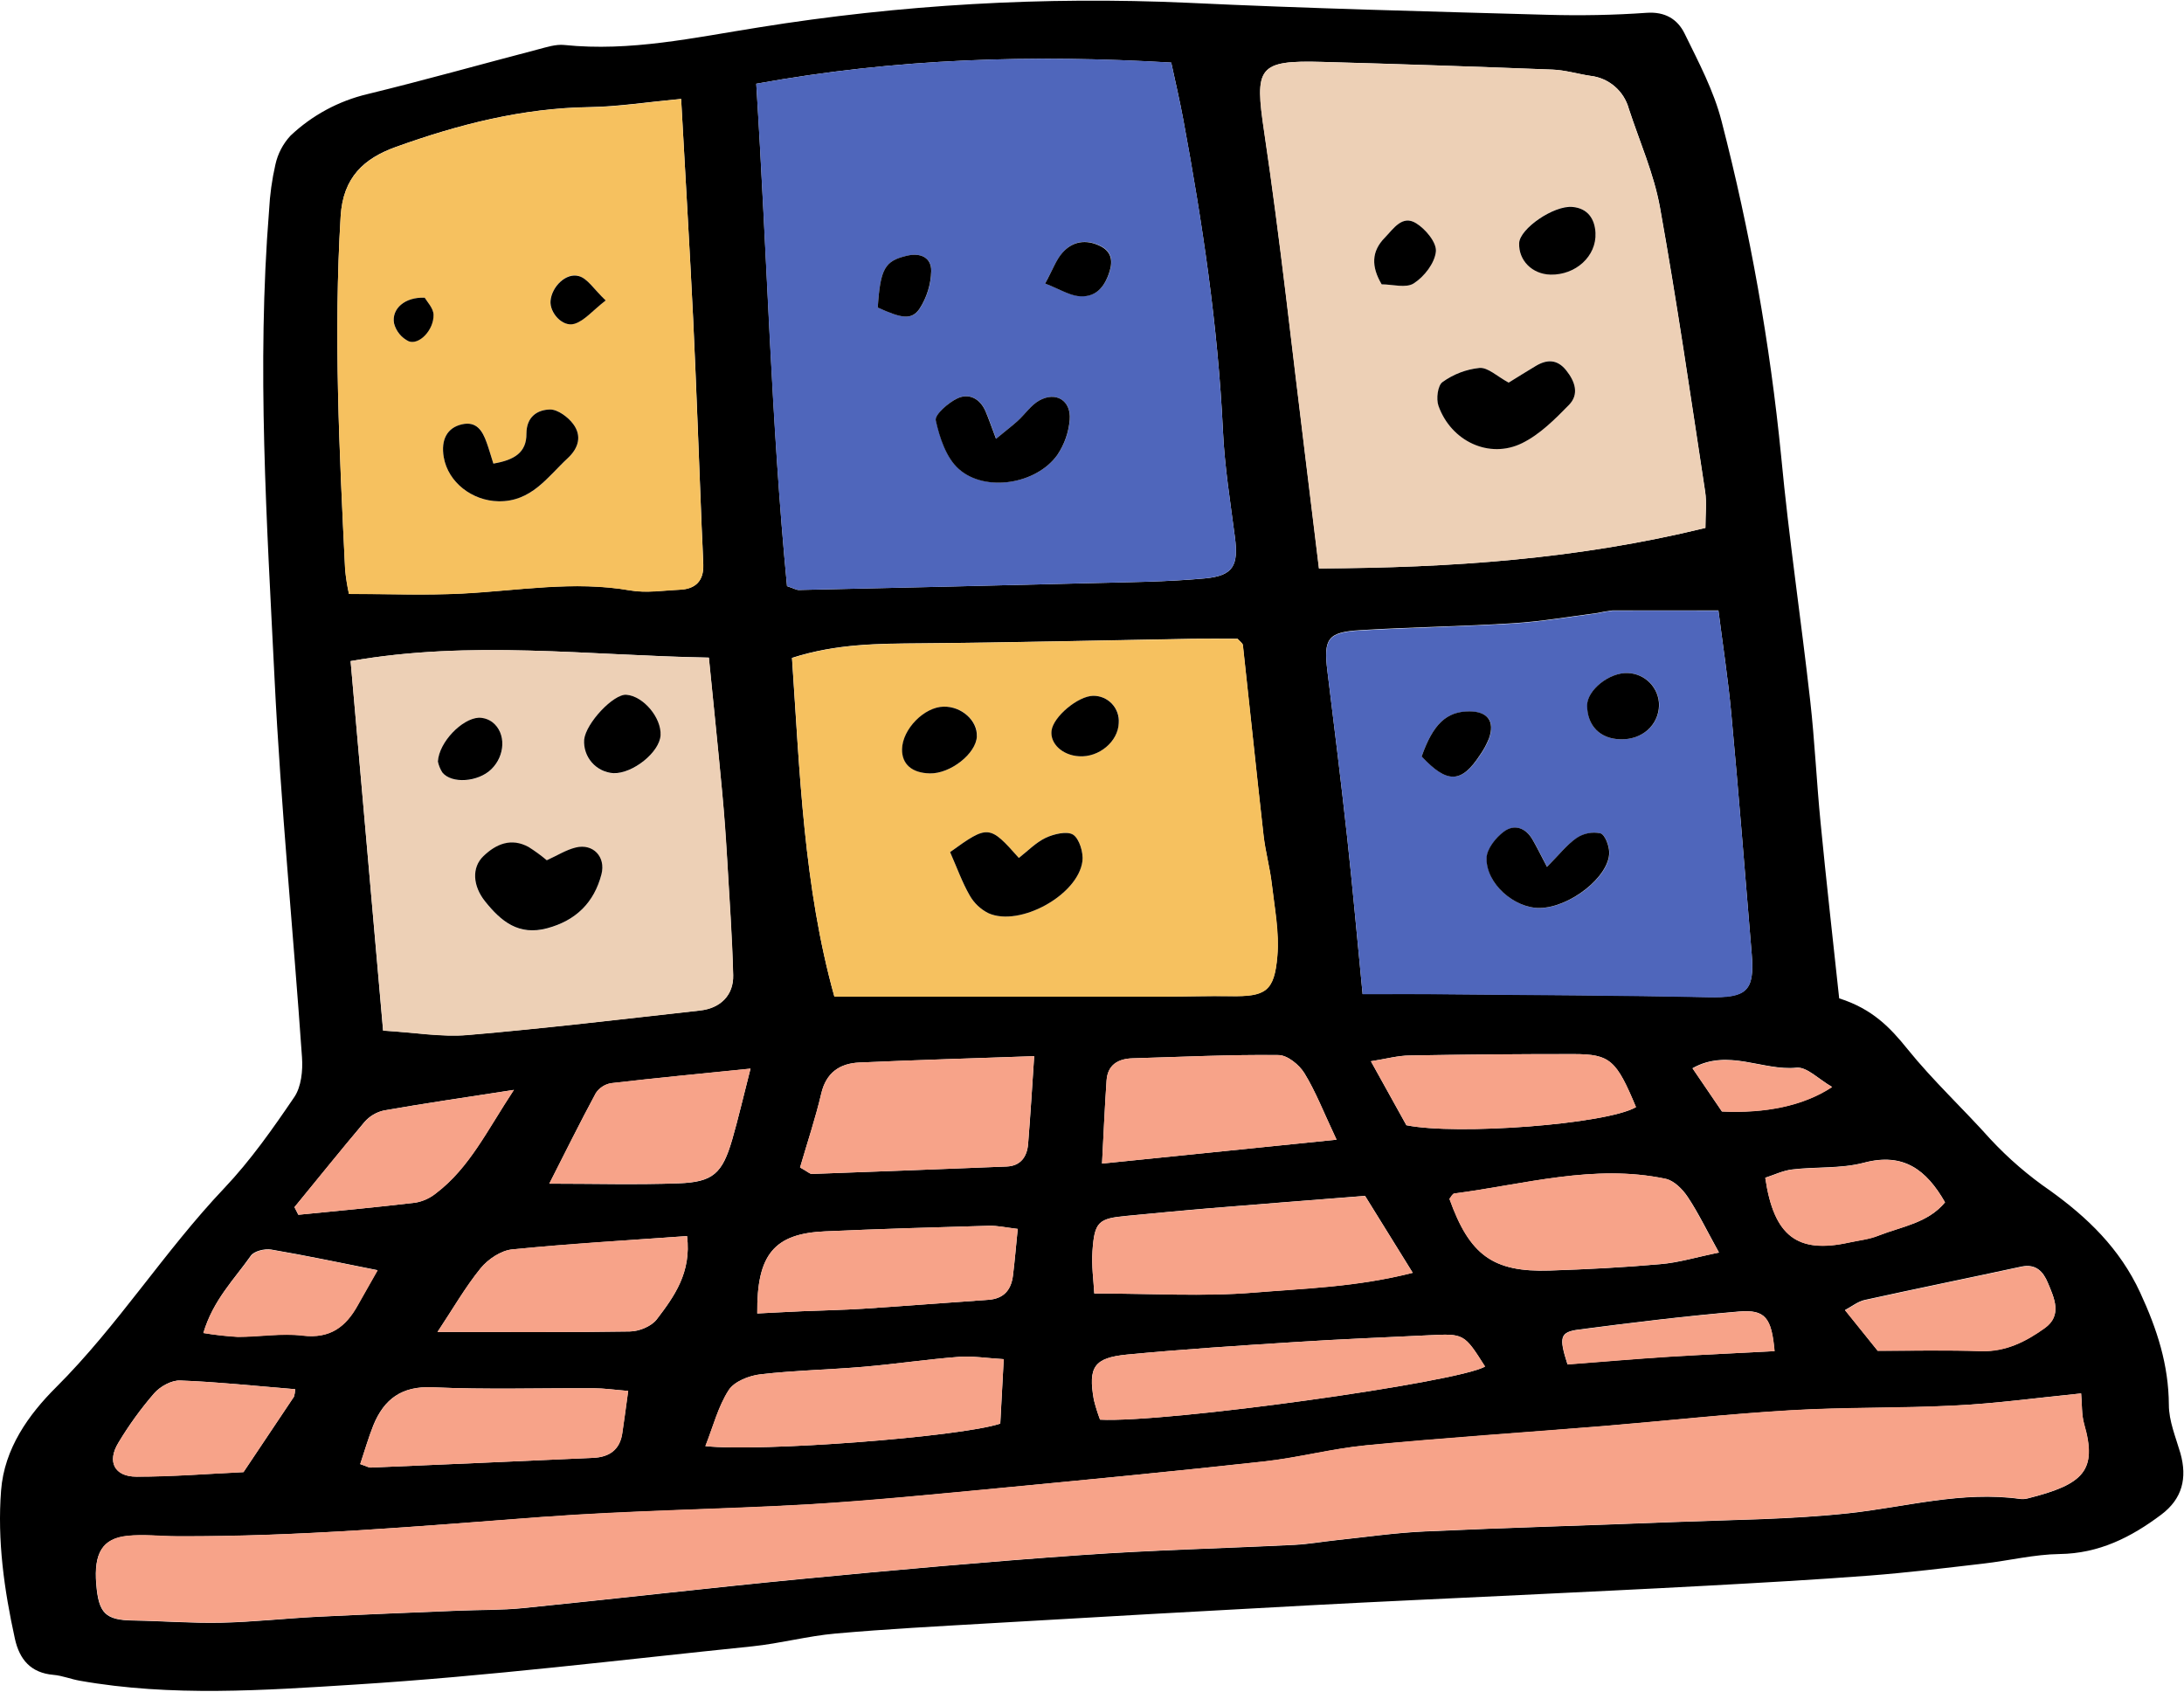 <?xml version="1.0" encoding="UTF-8"?> <svg xmlns="http://www.w3.org/2000/svg" width="568" height="440" viewBox="0 0 568 440" fill="none"> <path d="M478.323 259.67C486.973 262.42 491.593 267.28 496.103 272.88C502.733 281.1 510.563 288.36 517.623 296.26C522.324 301.315 527.57 305.835 533.263 309.74C542.803 316.62 551.263 324.64 556.603 336.2C561.033 345.79 563.993 354.93 564.063 365.4C564.063 369.6 565.853 373.82 567.063 377.97C568.873 384.42 567.593 389.83 562.063 393.97C554.223 399.86 545.893 404.06 535.653 404.2C529.053 404.29 522.493 405.92 515.893 406.68C505.993 407.83 496.083 409.05 486.153 409.81C471.893 410.9 457.603 411.69 443.323 412.47C427.393 413.34 411.443 414.08 395.503 414.86C377.253 415.75 358.993 416.55 340.753 417.53C312.886 419.03 285.019 420.596 257.153 422.23C243.863 423.01 230.553 423.7 217.303 424.88C210.043 425.52 202.913 427.46 195.663 428.21C161.263 431.74 126.903 435.98 92.413 438.15C68.613 439.65 44.573 441.37 20.743 437.15C18.453 436.75 16.223 435.83 13.923 435.63C8.003 435.13 5.063 431.63 3.873 426.22C1.083 413.51 -0.727 400.68 0.283 387.65C1.123 376.76 7.433 367.96 14.553 360.86C30.663 344.81 42.723 325.49 58.303 309.06C65.143 301.85 70.943 293.59 76.543 285.34C78.363 282.65 78.783 278.44 78.543 275.02C76.263 242.17 73.013 209.37 71.403 176.49C69.403 135.92 66.723 95.31 69.983 54.66C70.186 50.67 70.734 46.705 71.623 42.81C72.238 39.997 73.595 37.401 75.553 35.29C81.153 29.989 88.051 26.261 95.553 24.48C110.413 20.86 125.143 16.71 139.943 12.84C142.173 12.26 144.553 11.47 146.763 11.7C163.933 13.48 180.563 9.77 197.313 7.13C234.16 1.193 271.518 -0.955 308.803 0.72C340.003 2.2 371.243 2.97 402.473 3.85C411.063 4.09 419.703 3.94 428.273 3.33C433.063 3 436.273 5.01 438.083 8.66C441.723 16.09 445.703 23.58 447.733 31.51C455.149 60.159 460.335 89.339 463.243 118.79C465.243 139.98 468.403 161.07 470.783 182.23C471.973 192.78 472.443 203.4 473.483 213.96C474.953 229.16 476.683 244.3 478.323 259.67ZM196.683 21.78C199.523 66.43 200.573 109.78 204.683 152.46C206.503 153.06 207.133 153.46 207.743 153.46C233.003 152.9 258.256 152.306 283.503 151.68C293.443 151.43 303.423 151.36 313.313 150.45C320.763 149.76 322.123 147.1 321.173 139.75C319.973 130.53 318.483 121.31 318.053 112.05C316.763 84.75 312.693 57.84 307.733 31.05C306.843 26.24 305.733 21.48 304.603 16.28C268.513 14.16 233.233 15.15 196.683 21.78ZM541.243 362.43C529.573 363.59 519.053 365.04 508.493 365.59C494.203 366.34 479.863 365.99 465.583 366.84C449.353 367.79 433.163 369.6 416.953 370.94C396.423 372.63 375.863 374 355.353 375.94C346.443 376.79 337.683 379.16 328.773 380.14C305.613 382.68 282.423 384.91 259.233 387.14C243.003 388.68 226.783 390.33 210.523 391.29C187.273 392.65 163.953 392.87 140.733 394.6C109.193 396.95 77.733 399.72 46.023 399.6C41.703 399.6 37.333 399.04 33.023 399.5C26.613 400.19 24.383 404.02 25.023 411.99C25.633 419.69 27.453 421.39 34.653 421.5C42.293 421.62 49.943 422.24 57.573 422.07C65.843 421.89 74.103 420.96 82.373 420.54C94.623 419.92 106.873 419.45 119.123 418.95C124.773 418.71 130.453 418.84 136.063 418.27C160.233 415.84 184.373 413.02 208.553 410.69C232.733 408.36 256.863 406.2 281.063 404.49C299.583 403.18 318.163 402.74 336.723 401.82C340.363 401.64 343.983 400.98 347.613 400.6C355.223 399.8 362.823 398.68 370.463 398.34C392.043 397.34 413.633 396.76 435.223 395.9C450.453 395.3 465.753 395.23 480.883 393.59C495.703 391.97 510.263 387.76 525.393 389.88C526.063 389.956 526.741 389.905 527.393 389.73C541.923 386.08 545.493 382.48 542.003 370.38C541.333 367.92 541.503 365.21 541.243 362.43ZM443.533 137.27C443.533 133.77 443.913 130.74 443.473 127.84C439.703 103.17 436.133 78.46 431.723 53.91C430.143 45.16 426.413 36.8 423.623 28.27C423.005 26.006 421.722 23.98 419.938 22.456C418.155 20.931 415.955 19.978 413.623 19.72C410.343 19.23 407.093 18.23 403.793 18.1C383.86 17.313 363.92 16.646 343.973 16.1C327.083 15.61 326.303 17.52 328.793 34.25C333.003 62.51 336.043 90.94 339.563 119.3C340.733 128.73 341.863 138.16 343.043 147.84C377.423 147.72 410.363 145.43 443.533 137.31V137.27ZM177.143 25.72C167.983 26.58 160.753 27.72 153.503 27.85C135.923 28.07 119.233 32.36 102.903 38.23C94.733 41.17 89.223 46.04 88.603 56.23C86.733 86.9 88.273 117.48 89.763 148.07C89.964 150.218 90.298 152.352 90.763 154.46C100.963 154.46 110.583 154.85 120.153 154.37C134.733 153.63 149.223 150.97 163.913 153.55C168.093 154.28 172.553 153.55 176.913 153.36C180.913 153.17 183.013 151.02 182.913 146.95C182.813 143.62 182.623 140.29 182.483 136.95C181.753 118.95 181.133 101.01 180.283 83.05C179.373 64.53 178.253 45.99 177.143 25.76V25.72ZM217.003 259.19C245.943 259.19 274.503 259.19 303.063 259.19C308.703 259.19 314.353 258.99 320.003 259.08C329.113 259.22 331.403 257.88 332.183 248.65C332.693 242.48 331.463 236.13 330.743 229.89C330.253 225.66 329.073 221.49 328.593 217.25C326.733 200.77 325.043 184.25 323.223 167.79C323.163 167.26 322.423 166.79 321.843 166.14C318.073 166.14 314.133 166.08 310.193 166.14C286.593 166.54 263.003 167.14 239.413 167.32C228.493 167.42 217.643 167.37 205.963 171.11C208.013 200.97 209.013 230.58 217.003 259.23V259.19ZM354.383 258.56C362.713 258.56 369.633 258.56 376.553 258.56C399.113 258.77 421.663 258.84 444.213 259.32C454.213 259.54 456.363 257.85 455.573 248.18C453.853 227.3 452.183 206.41 450.253 185.54C449.403 176.35 447.983 167.22 446.913 158.77C437.093 158.77 428.213 158.77 419.343 158.77C418.021 158.916 416.709 159.14 415.413 159.44C408.183 160.37 400.973 161.63 393.713 162.09C380.433 162.93 367.103 163.09 353.803 163.9C345.283 164.39 344.183 166.1 345.213 174.47C347.003 188.93 348.783 203.4 350.373 217.89C351.783 230.81 352.923 243.68 354.383 258.6V258.56ZM91.183 171.91C94.083 204.91 96.833 236.26 99.623 268.04C107.803 268.52 114.803 269.77 121.623 269.19C141.813 267.46 161.933 265.05 182.063 262.81C187.363 262.22 190.793 258.81 190.663 253.62C190.413 243.68 189.663 233.75 189.123 223.82C188.773 217.88 188.353 211.95 187.803 206.03C186.733 194.55 185.543 183.09 184.343 171.03C152.823 170.49 122.573 166.43 91.183 171.95V171.91ZM284.593 336.43C299.693 336.43 312.993 337.28 326.133 336.19C339.273 335.1 352.883 334.75 367.413 331.04L355.013 311.04C341.243 312.13 328.013 313.15 314.793 314.24C307.523 314.84 300.253 315.56 292.993 316.24C285.733 316.92 284.643 317.75 284.123 325.4C283.853 329.26 284.423 333.15 284.593 336.43ZM208.073 303.66C210.073 304.75 210.613 305.36 211.173 305.34C228.053 304.74 244.933 304.096 261.813 303.41C265.453 303.26 267.113 300.84 267.383 297.54C268.003 290.08 268.433 282.62 268.963 274.71C253.233 275.26 238.353 275.71 223.493 276.36C218.433 276.59 214.863 278.95 213.583 284.44C212.093 290.82 209.993 297.06 208.073 303.66ZM286.073 369.25C303.283 370.15 379.423 359.53 386.213 355.43C380.773 346.86 380.773 346.85 371.583 347.3C359.993 347.87 348.403 348.3 336.823 349.07C322.273 349.99 307.723 350.93 293.213 352.31C284.463 353.15 282.973 355.57 284.473 364.08C284.912 365.833 285.453 367.559 286.093 369.25H286.073ZM261.073 353.52C256.503 353.25 252.883 352.64 249.333 352.92C241.073 353.56 232.863 354.79 224.613 355.5C215.693 356.26 206.713 356.41 197.833 357.45C194.833 357.79 190.983 359.3 189.523 361.57C186.763 365.86 185.453 371.09 183.463 376.13C197.543 377.69 249.703 373.77 260.153 370.28C260.393 365.43 260.683 360.26 261.043 353.52H261.073ZM447.073 325.79C443.763 319.79 441.633 315.35 438.913 311.29C437.583 309.29 435.363 307.07 433.193 306.61C414.563 302.68 396.503 308.06 378.253 310.43C377.773 310.49 377.403 311.34 376.983 311.83C382.213 326.47 388.303 330.95 403.043 330.47C412.633 330.16 422.233 329.67 431.793 328.81C436.553 328.43 441.273 326.96 447.023 325.79H447.073ZM347.603 296.43C344.183 289.17 342.153 283.87 339.233 279.12C337.893 276.93 334.813 274.45 332.503 274.42C319.873 274.3 307.233 274.9 294.603 275.26C290.813 275.37 288.083 276.92 287.793 281.03C287.323 287.84 287.033 294.66 286.613 302.64L347.603 296.43ZM264.683 319.64C261.683 319.29 259.403 318.76 257.173 318.82C242.983 319.22 228.793 319.64 214.603 320.27C201.353 320.85 196.793 326.27 196.943 341.63C200.823 341.44 204.703 341.22 208.583 341.05C213.863 340.82 219.153 340.74 224.433 340.4C235.303 339.69 246.173 338.83 257.043 338.08C261.043 337.81 262.973 335.5 263.443 331.77C263.913 328.04 264.233 324.07 264.683 319.64ZM178.683 321.5C163.373 322.6 148.253 323.5 133.193 324.97C130.283 325.26 126.913 327.53 124.993 329.88C120.993 334.83 117.763 340.45 113.783 346.45C131.563 346.45 147.693 346.58 163.783 346.31C166.163 346.31 169.353 345 170.783 343.19C175.323 337.23 179.853 330.99 178.683 321.5ZM93.683 380.81C95.223 381.33 95.863 381.74 96.483 381.71C115.743 380.903 135.01 380.06 154.283 379.18C158.443 378.99 161.223 377.09 161.833 372.71C162.323 369.25 162.833 365.78 163.353 361.78C159.683 361.48 157.073 361.1 154.463 361.08C140.463 361.01 126.463 361.47 112.463 360.83C104.463 360.47 99.883 363.91 97.093 370.71C95.793 374 94.823 377.43 93.683 380.81V380.81ZM425.473 287.96C420.363 275.7 418.743 274.19 409.303 274.17C395.083 274.17 380.863 274.28 366.643 274.53C363.583 274.53 360.533 275.41 356.533 276.03C360.083 282.44 362.923 287.55 365.763 292.67C378.933 295.33 417.763 292.43 425.483 287.96H425.473ZM195.183 277.96C182.503 279.25 170.723 280.37 158.963 281.74C158.155 281.874 157.384 282.172 156.696 282.616C156.008 283.06 155.418 283.639 154.963 284.32C150.823 291.98 146.963 299.79 142.863 307.88C154.623 307.88 165.573 308.19 176.493 307.79C185.493 307.46 187.863 305.22 190.443 296.37C192.083 290.65 193.413 284.86 195.193 277.93L195.183 277.96ZM76.573 313.96L77.573 315.96C87.743 314.96 97.933 314.01 108.083 312.8C110.052 312.439 111.897 311.582 113.443 310.31C122.073 303.71 126.573 294.18 133.623 283.48C120.703 285.48 110.233 287 99.833 288.83C97.872 289.263 96.102 290.315 94.783 291.83C88.683 299.1 82.683 306.58 76.583 313.98L76.573 313.96ZM76.753 361.32C66.443 360.48 56.663 359.44 46.853 359.06C44.603 358.97 41.653 360.61 40.093 362.39C36.618 366.405 33.5 370.714 30.773 375.27C27.773 380.18 29.773 384.06 35.473 384.07C44.763 384.07 54.043 383.33 63.323 382.89C67.709 376.35 72.09 369.803 76.463 363.25C76.639 362.627 76.74 361.986 76.763 361.34L76.753 361.32ZM488.333 351.32C497.333 351.32 506.333 351.11 515.233 351.39C521.663 351.6 526.923 348.91 531.783 345.39C536.383 342.1 534.263 337.62 532.593 333.64C531.383 330.75 529.533 328.64 525.713 329.43C512.133 332.37 498.513 335.13 484.933 338.12C483.193 338.5 481.643 339.78 479.833 340.73L488.333 351.32ZM505.833 312.69C501.003 304.24 495.033 299.69 484.743 302.42C478.743 304 472.303 303.42 466.103 304.17C463.663 304.46 461.323 305.61 459.103 306.32C461.333 321.56 467.493 326.11 480.873 323.17C483.443 322.61 486.143 322.33 488.563 321.36C494.533 319.02 501.353 318.15 505.843 312.73L505.833 312.69ZM52.833 346.69C55.812 347.186 58.817 347.52 61.833 347.69C67.453 347.69 73.173 346.69 78.693 347.36C85.823 348.24 89.943 345.1 93.073 339.36C94.743 336.36 96.493 333.36 98.173 330.36C88.493 328.44 79.553 326.54 70.553 325.01C68.863 324.72 66.113 325.38 65.243 326.59C60.953 332.71 55.443 338.11 52.883 346.73L52.833 346.69ZM461.493 351.39C460.713 342.71 459.093 340.54 452.203 341.12C438.323 342.3 424.473 344 410.653 345.8C405.653 346.45 405.393 347.8 407.653 354.86C416.323 354.2 425.213 353.44 434.113 352.86C443.283 352.32 452.413 351.92 461.543 351.43L461.493 351.39ZM447.813 289.08C459.153 289.61 469.023 287.61 476.453 282.69C472.963 280.69 469.913 277.44 467.243 277.69C458.453 278.6 449.413 272.6 440.163 277.84L447.813 289.08Z" fill="black"></path> <path d="M196.684 21.78C233.284 15.15 268.564 14.16 304.604 16.26C305.714 21.46 306.844 26.26 307.734 31.03C312.734 57.83 316.734 84.74 318.054 112.03C318.484 121.29 319.974 130.51 321.174 139.73C322.124 147.08 320.763 149.73 313.313 150.43C303.423 151.34 293.444 151.43 283.504 151.66C258.257 152.327 233.004 152.92 207.744 153.44C207.134 153.44 206.504 153.05 204.684 152.44C200.524 109.77 199.474 66.43 196.684 21.78ZM259.083 114.13C257.903 111.02 257.193 108.93 256.323 106.92C254.923 103.7 252.054 102.19 249.094 103.56C246.684 104.68 243.094 107.86 243.394 109.33C244.444 113.83 246.144 119.08 249.394 121.98C256.394 128.15 269.704 125.86 275.054 118.25C276.873 115.531 277.968 112.392 278.234 109.13C278.624 104.2 274.644 101.77 270.344 104.13C268.164 105.34 266.634 107.7 264.714 109.44C263.124 110.88 261.434 112.17 259.034 114.13H259.083ZM228.333 79.99C234.643 82.87 237.174 83.29 239.214 80.26C241.08 77.35 242.117 73.986 242.214 70.53C242.284 67.01 239.484 65.65 235.864 66.53C230.134 67.87 228.944 69.82 228.284 79.99H228.333ZM271.864 73.75C275.544 75.2 277.814 76.61 280.234 76.94C284.934 77.58 287.354 74.68 288.644 70.47C289.534 67.55 288.954 65.28 286.144 63.92C282.484 62.13 278.964 62.68 276.344 65.7C274.684 67.57 273.793 70.1 271.813 73.75H271.864Z" fill="#4F66BB"></path> <path d="M541.244 362.43C541.504 365.17 541.334 367.88 542.044 370.33C545.534 382.43 541.964 386.03 527.434 389.68C526.783 389.855 526.105 389.906 525.434 389.83C510.304 387.71 495.744 391.92 480.924 393.54C465.794 395.18 450.494 395.25 435.264 395.85C413.674 396.71 392.084 397.31 370.504 398.29C362.864 398.63 355.264 399.75 347.654 400.55C344.024 400.93 340.404 401.55 336.764 401.77C318.204 402.69 299.624 403.13 281.104 404.44C256.904 406.15 232.734 408.32 208.594 410.64C184.454 412.96 160.274 415.79 136.104 418.22C130.494 418.79 124.814 418.66 119.164 418.9C106.914 419.4 94.664 419.9 82.414 420.49C74.144 420.91 65.884 421.84 57.614 422.02C49.984 422.19 42.334 421.57 34.694 421.45C27.494 421.34 25.694 419.64 25.064 411.94C24.424 403.94 26.654 400.14 33.064 399.45C37.324 398.99 41.694 399.53 46.064 399.55C77.734 399.71 109.234 396.94 140.774 394.55C163.994 392.82 187.314 392.55 210.564 391.24C226.824 390.24 243.044 388.63 259.274 387.09C282.464 384.89 305.654 382.66 328.814 380.09C337.724 379.09 346.484 376.74 355.394 375.89C375.904 373.89 396.464 372.56 416.994 370.89C433.204 369.55 449.394 367.74 465.624 366.79C479.904 365.94 494.244 366.29 508.534 365.54C519.054 365.08 529.574 363.63 541.244 362.43Z" fill="#F7A389"></path> <path d="M443.533 137.31C410.363 145.42 377.423 147.72 343.003 147.85C341.823 138.17 340.693 128.74 339.523 119.31C336.003 90.95 332.963 62.52 328.753 34.26C326.263 17.53 327.043 15.62 343.933 16.11C363.873 16.677 383.813 17.344 403.753 18.11C407.053 18.24 410.303 19.24 413.583 19.73C415.915 19.988 418.116 20.942 419.899 22.466C421.682 23.991 422.966 26.017 423.583 28.28C426.373 36.81 430.103 45.17 431.683 53.92C436.093 78.47 439.683 103.18 443.433 127.85C443.913 130.78 443.533 133.81 443.533 137.31ZM392.363 99.52C389.363 97.89 386.973 95.52 384.763 95.67C381.297 96.033 377.987 97.299 375.163 99.34C373.913 100.21 373.463 103.74 374.113 105.54C377.403 114.75 387.333 119.43 395.863 115.23C400.463 112.97 404.383 109.03 408.043 105.29C410.753 102.54 409.623 99.2 407.323 96.29C405.023 93.38 402.323 93.4 399.423 95.15C397.163 96.53 394.933 97.94 392.363 99.52ZM403.213 71.39C409.773 71.58 415.213 66.66 414.933 60.51C414.753 56.89 412.933 54.14 408.933 53.78C404.063 53.34 395.223 59.43 395.083 63.2C394.923 67.69 398.463 71.26 403.213 71.43V71.39ZM359.333 73.95C362.083 73.95 365.673 75.02 367.703 73.69C370.393 71.93 373.123 68.44 373.433 65.44C373.673 63.12 370.743 59.58 368.303 58.07C364.683 55.83 362.413 59.5 360.153 61.82C356.623 65.43 356.623 69.35 359.333 73.95V73.95Z" fill="#EDD0B6"></path> <path d="M177.145 25.76C178.255 45.99 179.375 64.53 180.265 83.09C181.115 101.09 181.735 119.02 182.465 136.99C182.605 140.31 182.795 143.64 182.895 146.99C183.025 151.06 180.895 153.21 176.895 153.4C172.565 153.6 168.105 154.32 163.895 153.59C149.205 151.01 134.715 153.67 120.135 154.41C110.565 154.89 100.945 154.5 90.745 154.5C90.28 152.392 89.946 150.258 89.745 148.11C88.255 117.52 86.745 86.94 88.585 56.27C89.205 46.1 94.715 41.27 102.885 38.27C119.215 32.4 135.885 28.11 153.485 27.89C160.755 27.8 167.985 26.62 177.145 25.76ZM128.315 120.58C127.545 118.16 127.115 116.58 126.565 115.08C125.495 112.08 124.055 109.48 120.145 110.37C116.235 111.26 114.625 114.37 115.425 118.94C116.575 125.5 122.865 130.27 129.665 130.38C138.235 130.52 142.395 124.09 147.665 119.17C150.565 116.48 151.335 113.34 149.105 110.31C147.765 108.47 145.105 106.48 143.105 106.51C139.755 106.51 136.895 108.4 136.925 112.8C136.955 117.67 133.795 119.66 128.315 120.58V120.58ZM157.525 78.15C154.425 75.15 152.795 72.43 150.525 71.78C147.165 70.78 143.525 74.56 143.155 78.19C142.875 81.29 146.225 85.13 149.335 84.19C151.975 83.43 154.055 80.84 157.525 78.15V78.15ZM110.455 77.42C105.265 77.22 101.825 80.32 102.455 84.06C102.71 85.075 103.184 86.021 103.844 86.833C104.504 87.645 105.334 88.303 106.275 88.76C109.025 89.76 112.835 85.76 112.735 81.85C112.685 80.14 111.035 78.43 110.455 77.43V77.42Z" fill="#F6C15F"></path> <path d="M217.004 259.23C209.004 230.58 208.004 200.97 206.004 171.15C217.684 167.41 228.534 167.46 239.454 167.36C263.044 167.14 286.634 166.58 310.234 166.18C314.174 166.11 318.114 166.18 321.884 166.18C322.464 166.85 323.204 167.3 323.264 167.83C325.084 184.31 326.774 200.83 328.634 217.29C329.114 221.53 330.294 225.7 330.784 229.93C331.504 236.17 332.784 242.52 332.224 248.69C331.444 257.92 329.154 259.26 320.044 259.12C314.394 259.03 308.744 259.23 303.104 259.23C274.504 259.24 245.944 259.23 217.004 259.23ZM247.094 221.63C248.914 225.75 250.244 229.51 252.194 232.92C253.327 234.906 255.026 236.511 257.074 237.53C265.174 241.14 280.314 232.85 281.494 224.03C281.804 221.77 280.774 218.23 279.124 217.13C277.474 216.03 274.124 216.91 271.964 217.91C269.374 219.12 267.264 221.37 264.964 223.15C257.334 214.53 256.984 214.5 247.094 221.63V221.63ZM254.094 191.51C254.244 187.4 250.154 183.73 245.494 183.8C240.404 183.87 234.744 189.65 234.644 194.86C234.574 198.76 237.204 201.06 241.864 201.16C247.184 201.28 253.894 195.99 254.054 191.51H254.094ZM290.994 188.06C291.063 187.148 290.942 186.233 290.638 185.371C290.335 184.509 289.855 183.72 289.229 183.054C288.603 182.388 287.846 181.86 287.005 181.502C286.164 181.145 285.257 180.967 284.344 180.98C280.344 181.05 273.984 186.41 273.524 190.04C273.094 193.41 276.354 196.45 280.654 196.7C285.824 197.01 290.804 192.85 290.954 188.06H290.994Z" fill="#F6C15F"></path> <path d="M354.383 258.6C352.923 243.68 351.783 230.81 350.383 217.98C348.793 203.49 347.013 188.98 345.223 174.56C344.223 166.19 345.293 164.48 353.813 163.99C367.113 163.23 380.443 162.99 393.723 162.18C400.983 161.72 408.193 160.46 415.423 159.53C416.719 159.23 418.031 159.006 419.353 158.86C428.223 158.8 437.103 158.86 446.923 158.86C447.993 167.31 449.413 176.44 450.263 185.63C452.193 206.5 453.863 227.39 455.583 248.27C456.373 257.94 454.183 259.63 444.223 259.41C421.673 258.93 399.123 258.86 376.563 258.65C369.683 258.55 362.683 258.6 354.383 258.6ZM402.383 225.48C400.483 221.87 399.633 220.12 398.663 218.48C396.873 215.34 393.903 214.27 391.163 216.32C389.053 217.89 386.723 220.81 386.663 223.18C386.493 229.82 393.883 236.26 400.483 236.18C408.303 236.08 418.593 228.06 418.563 221.76C418.563 220.01 417.473 217.15 416.273 216.76C415.217 216.539 414.127 216.532 413.067 216.738C412.008 216.944 411 217.359 410.103 217.96C407.463 219.72 405.453 222.34 402.333 225.48H402.383ZM421.523 192.29C427.133 192.39 431.383 188.63 431.523 183.44C431.519 181.265 430.672 179.176 429.159 177.613C427.647 176.05 425.587 175.135 423.413 175.06C418.603 174.84 412.783 179.46 412.813 183.49C412.793 188.79 416.163 192.2 421.473 192.29H421.523ZM369.783 196.76C376.433 203.86 380.103 203.76 384.963 196.4C385.913 195.055 386.699 193.601 387.303 192.07C388.863 187.62 386.943 185.07 382.223 185.07C376.223 185 372.683 188.34 369.733 196.76H369.783Z" fill="#4F66BB"></path> <path d="M91.184 171.95C122.574 166.41 152.824 170.49 184.374 171.07C185.574 183.13 186.763 194.59 187.833 206.07C188.383 211.99 188.834 217.92 189.154 223.86C189.744 233.79 190.444 243.72 190.694 253.66C190.824 258.84 187.394 262.26 182.094 262.85C161.964 265.09 141.844 267.5 121.654 269.23C114.804 269.81 107.804 268.56 99.654 268.08C96.834 236.3 94.084 204.97 91.184 171.95ZM142.184 223.75C140.679 222.507 139.092 221.367 137.434 220.34C132.904 217.88 128.964 219.58 125.674 222.76C122.614 225.71 122.934 230.5 126.124 234.48C130.264 239.66 134.884 243.48 142.304 241.48C149.724 239.48 154.474 234.79 156.394 227.48C157.584 222.94 154.214 219.42 149.744 220.48C147.244 221.05 144.934 222.52 142.204 223.75H142.184ZM162.904 180.75C159.564 180.48 152.374 188.1 151.904 192.41C151.827 193.484 151.965 194.563 152.307 195.584C152.649 196.605 153.19 197.548 153.898 198.359C154.606 199.171 155.468 199.834 156.433 200.311C157.399 200.788 158.449 201.07 159.524 201.14C164.524 201.31 171.524 195.71 171.774 191.29C172.054 186.66 167.354 181.07 162.924 180.71L162.904 180.75ZM113.904 198.11C114.117 199.121 114.51 200.087 115.063 200.96C117.483 203.96 124.334 203.45 127.754 200.16C131.444 196.61 131.694 190.71 128.104 187.9C127.079 187.126 125.828 186.711 124.544 186.72C120.174 186.88 114.184 193.01 113.884 198.07L113.904 198.11Z" fill="#EDD0B6"></path> <path d="M284.594 336.43C284.424 333.15 283.854 329.26 284.124 325.43C284.644 317.78 285.624 316.97 292.994 316.27C300.364 315.57 307.524 314.87 314.794 314.27C328.014 313.18 341.244 312.16 355.014 311.07L367.414 331.07C352.884 334.78 339.414 335.13 326.134 336.22C312.854 337.31 299.684 336.43 284.594 336.43Z" fill="#F7A389"></path> <path d="M208.074 303.66C209.994 297.06 212.074 290.82 213.584 284.44C214.864 278.95 218.434 276.59 223.494 276.36C238.354 275.68 253.234 275.26 268.964 274.71C268.434 282.62 267.964 290.08 267.384 297.54C267.114 300.84 265.454 303.26 261.814 303.41C244.934 304.077 228.054 304.72 211.174 305.34C210.614 305.36 210.044 304.75 208.074 303.66Z" fill="#F7A389"></path> <path d="M286.094 369.25C285.46 367.559 284.926 365.833 284.494 364.08C282.994 355.57 284.494 353.15 293.234 352.31C307.744 350.93 322.294 349.99 336.844 349.07C348.424 348.33 360.014 347.87 371.604 347.3C380.794 346.85 380.794 346.86 386.234 355.43C379.444 359.53 303.304 370.15 286.094 369.25Z" fill="#F7A389"></path> <path d="M261.044 353.52C260.674 360.26 260.394 365.47 260.124 370.28C249.674 373.77 197.514 377.69 183.434 376.13C185.434 371.13 186.734 365.86 189.494 361.57C190.954 359.3 194.844 357.79 197.804 357.45C206.684 356.45 215.663 356.26 224.583 355.5C232.833 354.79 241.044 353.56 249.304 352.92C252.854 352.64 256.474 353.25 261.044 353.52Z" fill="#F7A389"></path> <path d="M447.024 325.79C441.274 326.96 436.554 328.38 431.744 328.79C422.184 329.65 412.584 330.14 402.994 330.45C388.254 330.93 382.164 326.45 376.934 311.81C377.354 311.32 377.724 310.47 378.204 310.41C396.454 308.04 414.514 302.66 433.144 306.59C435.314 307.05 437.534 309.28 438.864 311.27C441.584 315.35 443.684 319.8 447.024 325.79Z" fill="#F7A389"></path> <path d="M347.604 296.43L286.604 302.64C287.024 294.64 287.314 287.84 287.784 281.03C288.074 276.92 290.784 275.37 294.594 275.26C307.224 274.9 319.864 274.26 332.494 274.42C334.804 274.42 337.884 276.93 339.224 279.12C342.154 283.87 344.184 289.17 347.604 296.43Z" fill="#F7A389"></path> <path d="M264.683 319.64C264.233 324.07 263.913 327.93 263.443 331.77C262.973 335.61 261.043 337.77 257.043 338.08C246.173 338.83 235.303 339.69 224.433 340.4C219.153 340.74 213.863 340.82 208.583 341.05C204.703 341.22 200.823 341.44 196.943 341.63C196.793 326.27 201.353 320.85 214.603 320.27C228.793 319.64 242.983 319.22 257.173 318.82C259.403 318.76 261.683 319.29 264.683 319.64Z" fill="#F7A389"></path> <path d="M178.683 321.5C179.873 330.99 175.343 337.23 170.773 343.19C169.383 345 166.193 346.27 163.773 346.31C147.653 346.58 131.523 346.45 113.773 346.45C117.773 340.45 120.953 334.83 124.983 329.88C126.903 327.53 130.273 325.26 133.183 324.97C148.233 323.43 163.353 322.6 178.683 321.5Z" fill="#F7A389"></path> <path d="M93.684 380.81C94.814 377.45 95.784 374 97.133 370.71C99.924 363.91 104.464 360.47 112.504 360.83C126.504 361.47 140.504 361.01 154.504 361.08C157.114 361.08 159.724 361.48 163.394 361.78C162.844 365.78 162.394 369.25 161.874 372.71C161.264 377.09 158.483 378.99 154.323 379.18C135.05 380.053 115.784 380.896 96.524 381.71C95.874 381.74 95.234 381.33 93.684 380.81Z" fill="#F7A389"></path> <path d="M425.483 287.961C417.763 292.441 378.933 295.33 365.773 292.67C362.933 287.55 360.093 282.44 356.543 276.03C360.543 275.41 363.543 274.58 366.653 274.53C380.873 274.28 395.093 274.13 409.313 274.17C418.753 274.19 420.373 275.701 425.483 287.961Z" fill="#F7A389"></path> <path d="M195.194 277.93C193.414 284.86 192.084 290.65 190.434 296.34C187.854 305.19 185.434 307.43 176.484 307.76C165.564 308.16 154.614 307.85 142.854 307.85C146.964 299.76 150.854 291.95 154.954 284.29C155.409 283.61 155.999 283.03 156.687 282.586C157.375 282.142 158.146 281.844 158.954 281.71C170.734 280.34 182.514 279.22 195.194 277.93Z" fill="#F7A389"></path> <path d="M76.584 313.98C82.654 306.58 88.584 299.101 94.844 291.831C96.163 290.316 97.933 289.264 99.894 288.831C110.294 287.001 120.764 285.49 133.684 283.48C126.634 294.18 122.134 303.71 113.504 310.31C111.958 311.583 110.113 312.44 108.144 312.8C97.994 314.01 87.804 314.941 77.634 315.961L76.584 313.98Z" fill="#F7A389"></path> <path d="M76.763 361.34C76.745 361.993 76.647 362.641 76.473 363.27C72.106 369.83 67.726 376.377 63.333 382.91C54.053 383.35 44.773 384.12 35.483 384.09C29.743 384.09 27.803 380.2 30.783 375.29C33.51 370.735 36.629 366.425 40.103 362.41C41.663 360.63 44.613 358.99 46.863 359.08C56.683 359.43 66.453 360.5 76.763 361.34Z" fill="#F7A389"></path> <path d="M488.344 351.36L479.844 340.82C481.654 339.87 483.204 338.59 484.944 338.21C498.524 335.21 512.144 332.46 525.724 329.52C529.544 328.69 531.394 330.84 532.604 333.73C534.274 337.73 536.394 342.19 531.794 345.48C526.934 348.95 521.674 351.64 515.244 351.48C506.294 351.15 497.324 351.36 488.344 351.36Z" fill="#F7A389"></path> <path d="M505.844 312.73C501.354 318.15 494.534 319.02 488.554 321.4C486.134 322.4 483.434 322.65 480.864 323.21C467.484 326.15 461.324 321.6 459.094 306.36C461.334 305.65 463.674 304.5 466.094 304.21C472.294 303.49 478.784 304.04 484.734 302.46C495.044 299.74 501.014 304.28 505.844 312.73Z" fill="#F7A389"></path> <path d="M52.883 346.73C55.443 338.11 60.953 332.73 65.303 326.66C66.173 325.45 68.923 324.79 70.613 325.08C79.613 326.61 88.553 328.51 98.233 330.43C96.553 333.43 94.803 336.43 93.133 339.43C90.003 345.12 85.883 348.26 78.753 347.43C73.233 346.76 67.513 347.76 61.893 347.76C58.873 347.581 55.865 347.237 52.883 346.73V346.73Z" fill="#F7A389"></path> <path d="M461.543 351.43C452.413 351.92 443.283 352.32 434.173 352.91C425.273 353.48 416.383 354.24 407.713 354.91C405.443 347.84 405.713 346.5 410.713 345.85C424.533 344.05 438.383 342.35 452.263 341.17C459.143 340.58 460.763 342.75 461.543 351.43Z" fill="#F7A389"></path> <path d="M447.863 289.12L440.213 277.91C449.463 272.67 458.503 278.67 467.293 277.76C469.963 277.48 473.013 280.76 476.503 282.76C469.073 287.65 459.203 289.65 447.863 289.12Z" fill="#F7A389"></path> <path d="M259.034 114.13C261.434 112.13 263.124 110.88 264.684 109.46C266.604 107.72 268.134 105.36 270.314 104.15C274.614 101.77 278.594 104.15 278.204 109.15C277.938 112.411 276.844 115.55 275.024 118.27C269.674 125.88 256.314 128.17 249.364 122C246.094 119.1 244.364 113.85 243.364 109.35C243.024 107.88 246.654 104.7 249.064 103.58C252.064 102.21 254.894 103.72 256.294 106.94C257.144 108.93 257.854 111.02 259.034 114.13Z" fill="black"></path> <path d="M228.283 79.99C228.943 69.82 230.133 67.87 235.833 66.52C239.453 65.65 242.253 67.01 242.183 70.52C242.087 73.976 241.05 77.34 239.183 80.25C237.123 83.29 234.593 82.87 228.283 79.99Z" fill="black"></path> <path d="M271.814 73.749C273.814 70.1 274.665 67.57 276.295 65.749C278.915 62.749 282.434 62.18 286.094 63.97C288.904 65.33 289.484 67.6 288.594 70.519C287.304 74.73 284.885 77.63 280.185 76.99C277.765 76.61 275.494 75.2 271.814 73.749Z" fill="black"></path> <path d="M392.363 99.52C394.933 97.94 397.163 96.52 399.423 95.18C402.343 93.43 405.003 93.42 407.323 96.32C409.643 99.22 410.753 102.54 408.043 105.32C404.383 109.06 400.463 113 395.863 115.26C387.333 119.46 377.403 114.78 374.113 105.57C373.463 103.77 373.913 100.24 375.163 99.37C377.987 97.329 381.297 96.063 384.763 95.7C386.973 95.52 389.343 97.89 392.363 99.52Z" fill="black"></path> <path d="M403.214 71.43C398.464 71.3 394.924 67.731 395.094 63.24C395.234 59.471 404.094 53.38 408.944 53.82C412.944 54.18 414.754 56.93 414.944 60.55C415.244 66.66 409.774 71.58 403.214 71.43Z" fill="black"></path> <path d="M359.333 73.95C356.623 69.35 356.623 65.42 360.153 61.82C362.413 59.5 364.683 55.82 368.303 58.07C370.743 59.58 373.673 63.07 373.433 65.44C373.123 68.44 370.433 71.93 367.703 73.69C365.683 75.02 362.083 73.95 359.333 73.95Z" fill="black"></path> <path d="M128.313 120.58C133.793 119.66 136.953 117.67 136.913 112.8C136.913 108.4 139.743 106.56 143.093 106.51C145.093 106.51 147.783 108.51 149.093 110.31C151.323 113.31 150.553 116.48 147.653 119.17C142.363 124.09 138.203 130.52 129.653 130.38C122.853 130.27 116.563 125.5 115.413 118.94C114.613 114.35 116.303 111.24 120.133 110.37C123.963 109.5 125.483 112.08 126.553 115.08C127.113 116.6 127.543 118.16 128.313 120.58Z" fill="black"></path> <path d="M157.524 78.15C154.054 80.84 151.974 83.46 149.364 84.23C146.254 85.13 142.904 81.29 143.184 78.23C143.504 74.6 147.185 70.85 150.555 71.82C152.795 72.43 154.424 75.19 157.524 78.15Z" fill="black"></path> <path d="M110.453 77.43C111.033 78.43 112.713 80.15 112.753 81.86C112.853 85.8 109.043 89.81 106.293 88.77C105.352 88.313 104.523 87.655 103.863 86.843C103.203 86.031 102.728 85.085 102.473 84.07C101.823 80.32 105.263 77.22 110.453 77.43Z" fill="black"></path> <path d="M247.094 221.63C256.984 214.5 257.334 214.53 264.974 223.15C267.264 221.37 269.374 219.15 271.974 217.91C274.134 216.91 277.574 216.08 279.134 217.13C280.694 218.18 281.814 221.77 281.504 224.03C280.324 232.85 265.184 241.14 257.084 237.53C255.036 236.512 253.337 234.907 252.204 232.92C250.244 229.51 248.914 225.75 247.094 221.63Z" fill="black"></path> <path d="M254.053 191.51C253.893 195.99 247.183 201.28 241.823 201.16C237.163 201.06 234.533 198.76 234.603 194.86C234.703 189.65 240.363 183.86 245.453 183.8C250.113 183.73 254.203 187.43 254.053 191.51Z" fill="black"></path> <path d="M290.953 188.06C290.803 192.85 285.823 197.06 280.613 196.7C276.313 196.45 273.053 193.41 273.483 190.04C273.943 186.41 280.344 181.04 284.304 180.98C285.217 180.968 286.123 181.146 286.964 181.503C287.805 181.86 288.563 182.389 289.189 183.055C289.814 183.721 290.294 184.51 290.598 185.372C290.902 186.233 291.023 187.149 290.953 188.06Z" fill="black"></path> <path d="M402.335 225.48C405.455 222.34 407.465 219.72 410.055 217.94C410.952 217.339 411.959 216.924 413.019 216.718C414.078 216.512 415.168 216.519 416.225 216.74C417.425 217.1 418.495 219.96 418.515 221.74C418.515 228.04 408.255 236.06 400.435 236.16C393.835 236.24 386.435 229.8 386.615 223.16C386.675 220.79 389.005 217.87 391.115 216.3C393.855 214.25 396.825 215.3 398.615 218.46C399.585 220.12 400.435 221.87 402.335 225.48Z" fill="black"></path> <path d="M421.474 192.29C416.164 192.2 412.794 188.79 412.764 183.49C412.764 179.49 418.554 174.84 423.364 175.06C425.537 175.135 427.597 176.051 429.11 177.614C430.622 179.177 431.47 181.265 431.474 183.44C431.334 188.63 427.084 192.43 421.474 192.29Z" fill="black"></path> <path d="M369.734 196.76C372.684 188.34 376.224 184.999 382.174 185.029C386.894 185.029 388.814 187.619 387.254 192.029C386.65 193.561 385.864 195.015 384.914 196.36C380.054 203.79 376.384 203.86 369.734 196.76Z" fill="black"></path> <path d="M142.204 223.75C144.934 222.52 147.204 221.05 149.764 220.43C154.234 219.34 157.604 222.86 156.414 227.43C154.494 234.77 149.764 239.43 142.324 241.43C134.884 243.43 130.324 239.66 126.144 234.43C122.954 230.43 122.634 225.66 125.694 222.71C128.984 219.53 132.924 217.83 137.454 220.29C139.114 221.334 140.701 222.49 142.204 223.75V223.75Z" fill="black"></path> <path d="M162.923 180.71C167.353 181.07 172.053 186.71 171.793 191.25C171.533 195.67 164.573 201.25 159.543 201.1C158.468 201.03 157.418 200.748 156.453 200.271C155.487 199.794 154.625 199.131 153.917 198.319C153.209 197.508 152.668 196.565 152.326 195.544C151.984 194.522 151.847 193.444 151.923 192.37C152.393 188.06 159.583 180.43 162.923 180.71Z" fill="black"></path> <path d="M113.883 198.07C114.183 193.01 120.173 186.88 124.523 186.68C125.807 186.671 127.058 187.086 128.083 187.86C131.673 190.67 131.423 196.57 127.733 200.12C124.313 203.41 117.463 203.92 115.043 200.92C114.489 200.047 114.096 199.081 113.883 198.07V198.07Z" fill="black"></path> </svg> 